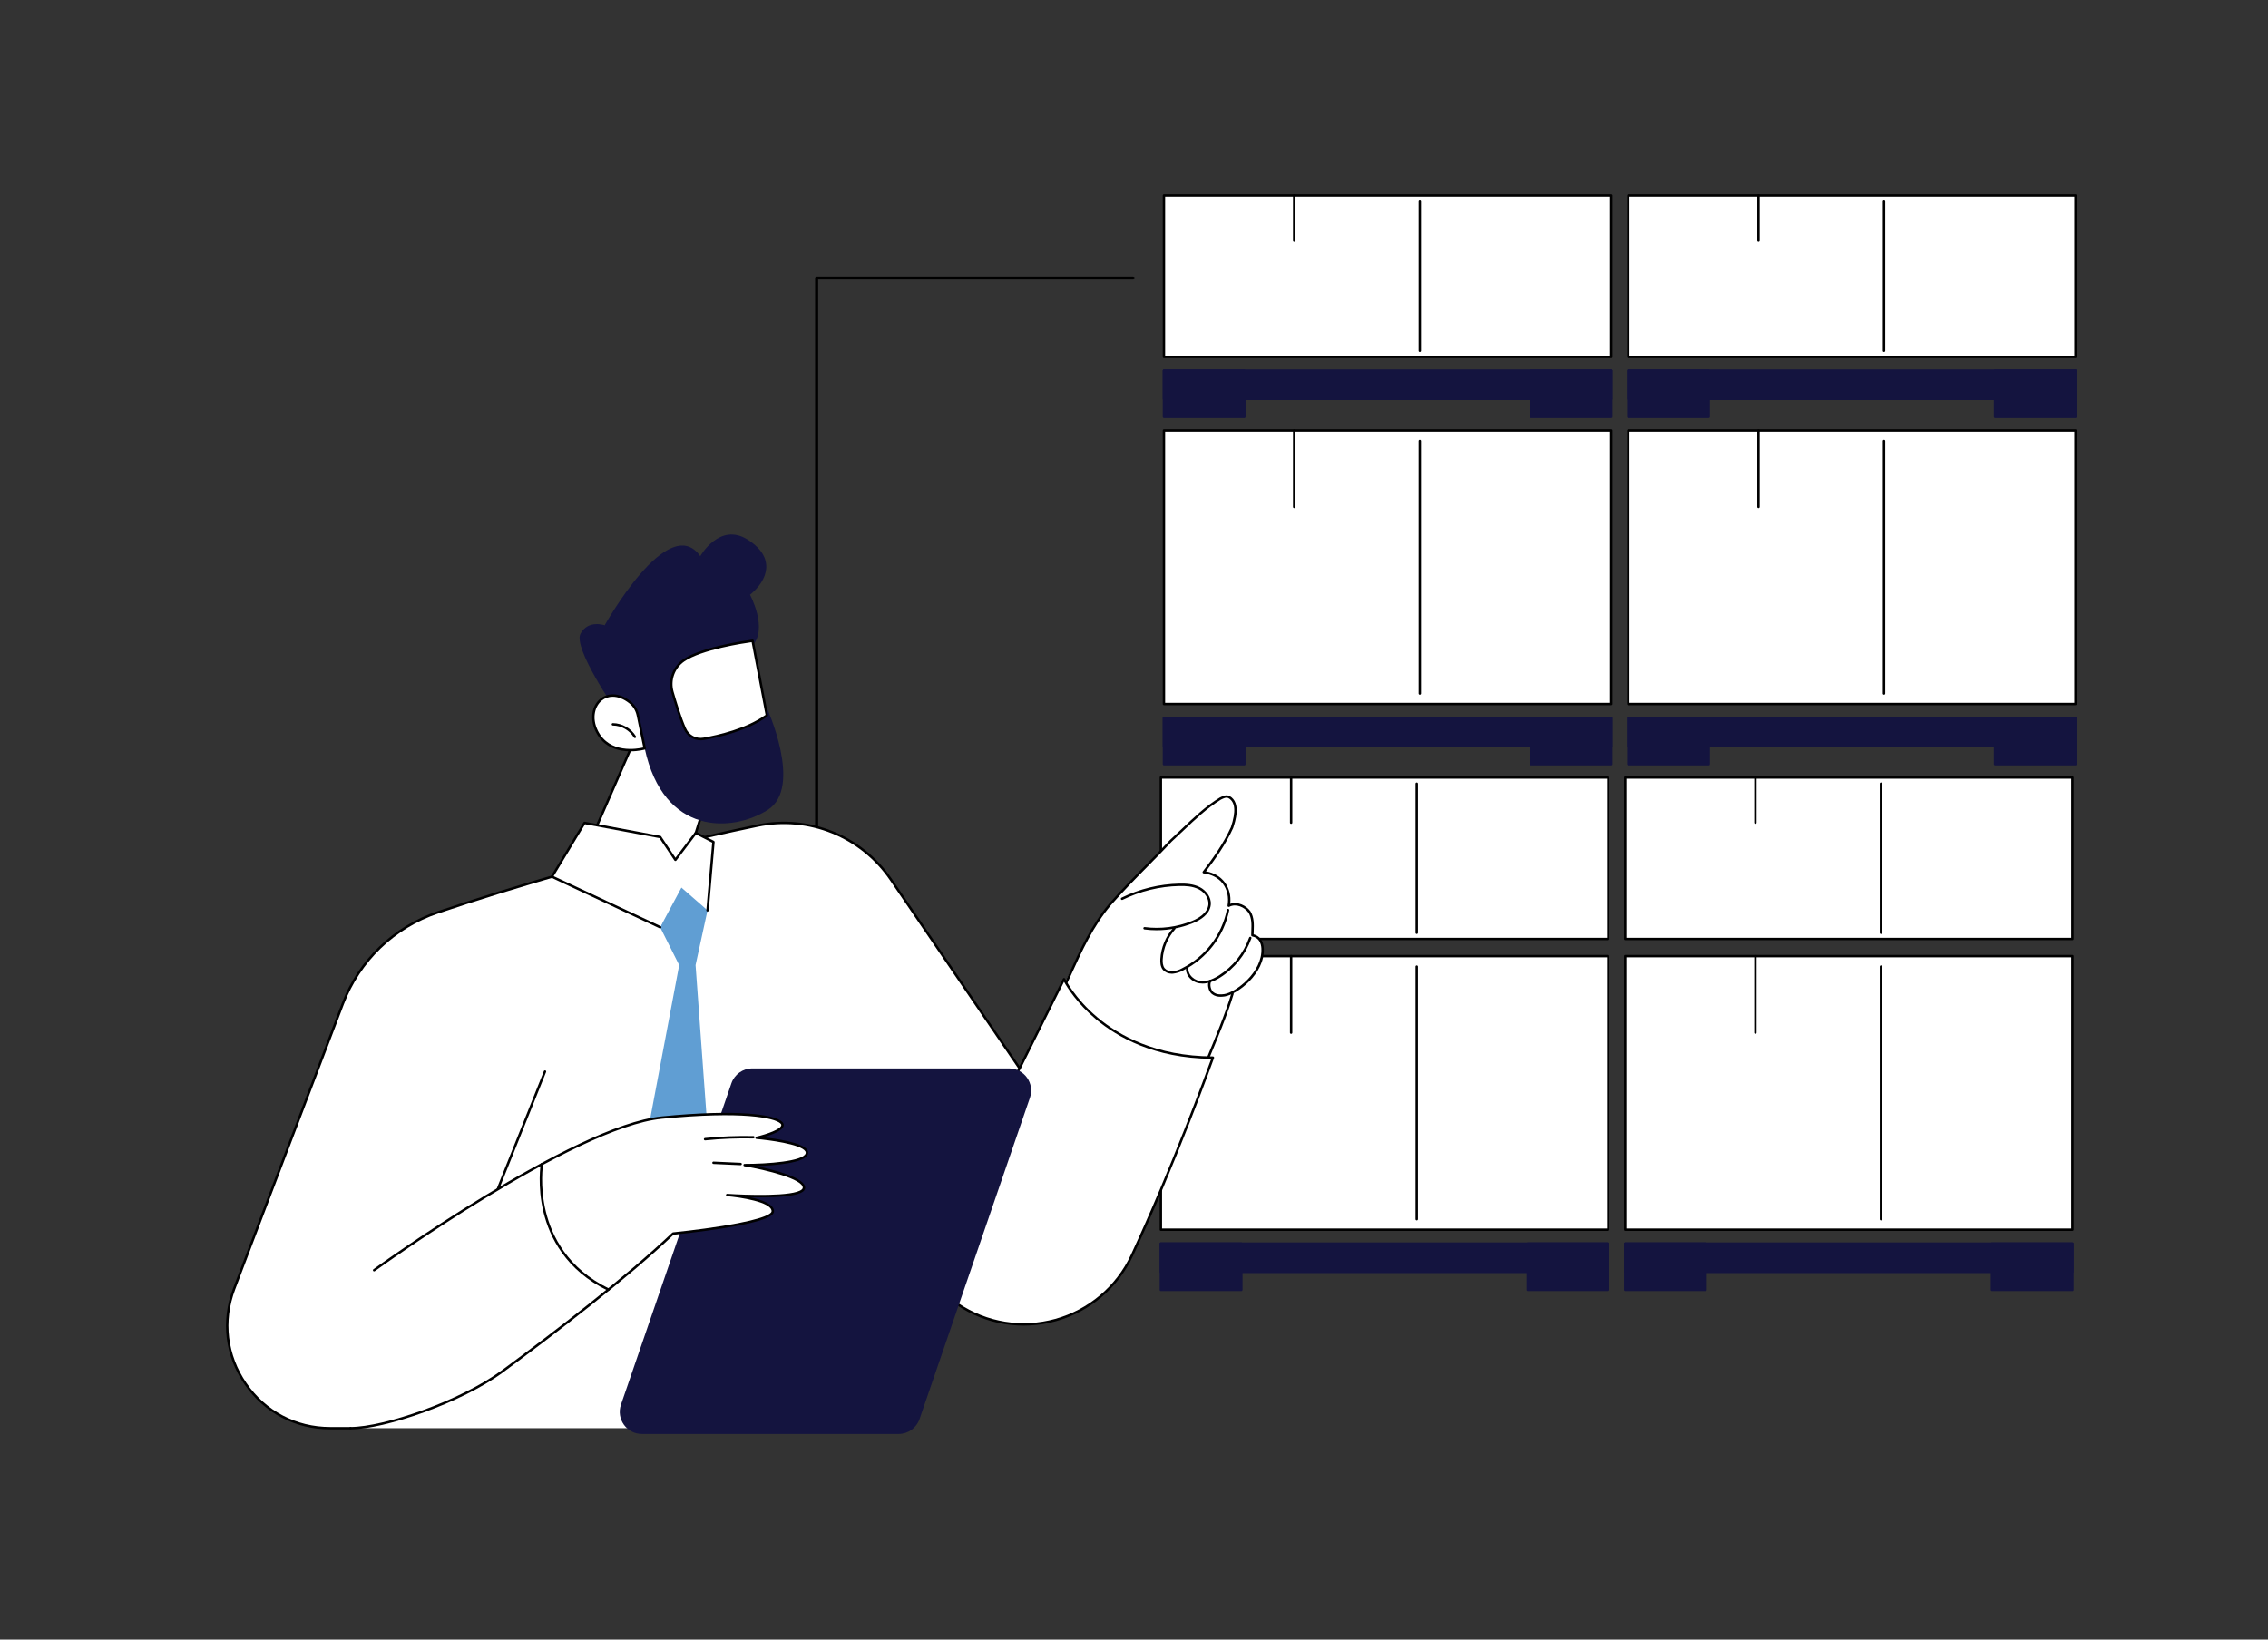 <?xml version="1.0" encoding="UTF-8"?>
<svg xmlns="http://www.w3.org/2000/svg" id="Layer_1" data-name="Layer 1" viewBox="0 0 2213 1600">
  <rect x="0" y="0" width="2213" height="1600" fill="#333333" stroke="none"/>
  <defs>
    <style>
      .cls-1 {
        fill: #609ed3;
      }

      .cls-1, .cls-2, .cls-3, .cls-4 {
        stroke-width: 0px;
      }

      .cls-2 {
        fill: #14143f;
      }

      .cls-3, .cls-5 {
        fill: #000;
      }

      .cls-4 {
        fill: #fff;
      }

      .cls-5 {
        stroke: #000;
        stroke-miterlimit: 10;
        stroke-width: .25px;
      }
    </style>
  </defs>
  <g>
    <g>
      <rect class="cls-4" x="1135.71" y="420.05" width="436.45" height="266.97" transform="translate(2707.88 1107.07) rotate(180)"></rect>
      <path class="cls-3" d="M1572.16,688.19h-436.45c-.65,0-1.17-.53-1.17-1.17v-266.97c0-.65.53-1.17,1.17-1.17h436.45c.65,0,1.17.53,1.17,1.17v266.97c0,.65-.53,1.17-1.17,1.17ZM1136.89,685.85h434.1v-264.63h-434.1v264.63Z"></path>
    </g>
    <path class="cls-3" d="M1385.34,677.95c-.65,0-1.17-.53-1.17-1.17v-246.48c0-.65.53-1.17,1.17-1.17s1.17.53,1.17,1.17v246.48c0,.65-.53,1.17-1.17,1.17Z"></path>
    <path class="cls-3" d="M1262.81,495.94c-.65,0-1.17-.53-1.17-1.17v-74.72c0-.65.53-1.17,1.17-1.17s1.17.53,1.17,1.17v74.72c0,.65-.53,1.17-1.17,1.17Z"></path>
  </g>
  <g>
    <g>
      <rect class="cls-4" x="1135.71" y="190.73" width="436.45" height="157.59" transform="translate(2707.88 539.06) rotate(180)"></rect>
      <path class="cls-3" d="M1572.16,349.5h-436.45c-.65,0-1.17-.53-1.17-1.17v-157.59c0-.65.53-1.17,1.17-1.17h436.45c.65,0,1.17.53,1.17,1.17v157.59c0,.65-.53,1.17-1.17,1.17ZM1136.89,347.15h434.1v-155.24h-434.1v155.24Z"></path>
    </g>
    <path class="cls-3" d="M1385.34,343.45c-.65,0-1.17-.53-1.17-1.17v-145.5c0-.65.53-1.17,1.17-1.17s1.17.53,1.17,1.17v145.5c0,.65-.53,1.17-1.17,1.17Z"></path>
    <path class="cls-3" d="M1262.81,236.01c-.65,0-1.17-.53-1.17-1.17v-44.11c0-.65.53-1.17,1.17-1.17s1.17.53,1.17,1.17v44.11c0,.65-.53,1.17-1.17,1.17Z"></path>
  </g>
  <g>
    <rect class="cls-4" x="1493.66" y="700.6" width="78.5" height="45.18" transform="translate(3065.82 1446.38) rotate(180)"></rect>
    <rect class="cls-2" x="1492.49" y="699.43" width="80.85" height="47.53" rx="1.17" ry="1.17"></rect>
    <rect class="cls-4" x="1135.71" y="700.6" width="78.5" height="45.18" transform="translate(2349.93 1446.38) rotate(180)"></rect>
    <rect class="cls-2" x="1134.54" y="699.43" width="80.85" height="47.53" rx="1.17" ry="1.17"></rect>
    <rect class="cls-4" x="1135.71" y="700.6" width="436.45" height="27.61" transform="translate(2707.88 1428.81) rotate(180)"></rect>
    <rect class="cls-2" x="1134.54" y="699.43" width="438.8" height="29.96" rx="1.17" ry="1.17"></rect>
  </g>
  <g>
    <g>
      <rect class="cls-4" x="1588.71" y="420.05" width="436.45" height="266.97" transform="translate(3613.88 1107.07) rotate(180)"></rect>
      <path class="cls-3" d="M2025.16,688.19h-436.45c-.65,0-1.17-.53-1.17-1.17v-266.97c0-.65.53-1.17,1.17-1.17h436.45c.65,0,1.17.53,1.17,1.17v266.97c0,.65-.53,1.17-1.17,1.17ZM1589.89,685.85h434.1v-264.63h-434.1v264.63Z"></path>
    </g>
    <path class="cls-3" d="M1838.34,677.95c-.65,0-1.17-.53-1.17-1.17v-246.48c0-.65.53-1.17,1.17-1.17s1.17.53,1.17,1.17v246.48c0,.65-.53,1.17-1.17,1.17Z"></path>
    <path class="cls-3" d="M1715.81,495.94c-.65,0-1.17-.53-1.17-1.17v-74.72c0-.65.53-1.17,1.17-1.17s1.17.53,1.17,1.17v74.72c0,.65-.53,1.17-1.17,1.17Z"></path>
  </g>
  <g>
    <g>
      <rect class="cls-4" x="1588.71" y="190.73" width="436.45" height="157.59" transform="translate(3613.88 539.06) rotate(180)"></rect>
      <path class="cls-3" d="M2025.16,349.5h-436.45c-.65,0-1.17-.53-1.17-1.17v-157.59c0-.65.53-1.17,1.17-1.17h436.45c.65,0,1.17.53,1.17,1.17v157.59c0,.65-.53,1.17-1.17,1.17ZM1589.89,347.15h434.1v-155.24h-434.1v155.24Z"></path>
    </g>
    <path class="cls-3" d="M1838.34,343.45c-.65,0-1.17-.53-1.17-1.17v-145.5c0-.65.53-1.17,1.17-1.17s1.17.53,1.17,1.17v145.5c0,.65-.53,1.17-1.17,1.17Z"></path>
    <path class="cls-3" d="M1715.81,236.01c-.65,0-1.17-.53-1.17-1.17v-44.11c0-.65.53-1.17,1.17-1.17s1.17.53,1.17,1.17v44.11c0,.65-.53,1.17-1.17,1.17Z"></path>
  </g>
  <g>
    <rect class="cls-4" x="1946.66" y="700.6" width="78.5" height="45.18" transform="translate(3971.82 1446.38) rotate(180)"></rect>
    <rect class="cls-2" x="1945.49" y="699.43" width="80.85" height="47.53" rx="1.17" ry="1.17"></rect>
    <rect class="cls-4" x="1588.71" y="700.6" width="78.5" height="45.18" transform="translate(3255.93 1446.38) rotate(180)"></rect>
    <rect class="cls-2" x="1587.54" y="699.43" width="80.85" height="47.53" rx="1.17" ry="1.17"></rect>
    <rect class="cls-4" x="1588.71" y="700.6" width="436.45" height="27.61" transform="translate(3613.88 1428.81) rotate(180)"></rect>
    <rect class="cls-2" x="1587.54" y="699.43" width="438.8" height="29.96" rx="1.17" ry="1.17"></rect>
  </g>
  <g>
    <rect class="cls-4" x="1493.66" y="361.6" width="78.5" height="45.18" transform="translate(3065.82 768.38) rotate(180)"></rect>
    <rect class="cls-2" x="1492.49" y="360.43" width="80.85" height="47.53" rx="1.17" ry="1.17"></rect>
    <rect class="cls-4" x="1135.71" y="361.6" width="78.5" height="45.18" transform="translate(2349.93 768.38) rotate(180)"></rect>
    <rect class="cls-2" x="1134.54" y="360.43" width="80.85" height="47.53" rx="1.17" ry="1.17"></rect>
    <rect class="cls-4" x="1135.71" y="361.6" width="436.45" height="27.61" transform="translate(2707.88 750.81) rotate(180)"></rect>
    <rect class="cls-2" x="1134.54" y="360.43" width="438.8" height="29.96" rx="1.17" ry="1.17"></rect>
  </g>
  <g>
    <rect class="cls-4" x="1946.66" y="361.6" width="78.5" height="45.18" transform="translate(3971.82 768.38) rotate(180)"></rect>
    <rect class="cls-2" x="1945.49" y="360.43" width="80.85" height="47.53" rx="1.17" ry="1.17"></rect>
    <rect class="cls-4" x="1588.71" y="361.6" width="78.5" height="45.18" transform="translate(3255.93 768.38) rotate(180)"></rect>
    <rect class="cls-2" x="1587.54" y="360.43" width="80.85" height="47.53" rx="1.17" ry="1.17"></rect>
    <rect class="cls-4" x="1588.71" y="361.6" width="436.45" height="27.61" transform="translate(3613.88 750.81) rotate(180)"></rect>
    <rect class="cls-2" x="1587.54" y="360.43" width="438.8" height="29.96" rx="1.17" ry="1.17"></rect>
  </g>
  <g>
    <g>
      <rect class="cls-4" x="1132.71" y="933.05" width="436.45" height="266.97" transform="translate(2701.88 2133.07) rotate(180)"></rect>
      <path class="cls-3" d="M1569.16,1201.19h-436.45c-.65,0-1.17-.53-1.17-1.17v-266.97c0-.65.53-1.17,1.17-1.17h436.45c.65,0,1.17.53,1.17,1.17v266.97c0,.65-.53,1.17-1.17,1.17ZM1133.89,1198.85h434.1v-264.63h-434.1v264.63Z"></path>
    </g>
    <path class="cls-3" d="M1382.34,1190.95c-.65,0-1.17-.53-1.17-1.17v-246.48c0-.65.53-1.17,1.17-1.17s1.17.53,1.17,1.17v246.48c0,.65-.53,1.17-1.17,1.17Z"></path>
    <path class="cls-3" d="M1259.81,1008.94c-.65,0-1.17-.53-1.17-1.17v-74.72c0-.65.53-1.17,1.17-1.17s1.17.53,1.17,1.17v74.72c0,.65-.53,1.17-1.17,1.17Z"></path>
  </g>
  <g>
    <g>
      <rect class="cls-4" x="1132.71" y="758.73" width="436.45" height="157.59" transform="translate(2701.88 1675.06) rotate(180)"></rect>
      <path class="cls-3" d="M1569.16,917.5h-436.45c-.65,0-1.17-.53-1.17-1.17v-157.59c0-.65.53-1.17,1.17-1.17h436.45c.65,0,1.17.53,1.17,1.17v157.59c0,.65-.53,1.17-1.17,1.17ZM1133.89,915.15h434.1v-155.24h-434.1v155.24Z"></path>
    </g>
    <path class="cls-3" d="M1382.34,911.45c-.65,0-1.17-.53-1.17-1.17v-145.5c0-.65.53-1.17,1.17-1.17s1.17.53,1.17,1.17v145.5c0,.65-.53,1.17-1.17,1.17Z"></path>
    <path class="cls-3" d="M1259.81,804.01c-.65,0-1.17-.53-1.17-1.17v-44.11c0-.65.53-1.17,1.17-1.17s1.17.53,1.17,1.17v44.11c0,.65-.53,1.17-1.17,1.17Z"></path>
  </g>
  <g>
    <rect class="cls-4" x="1490.66" y="1213.6" width="78.5" height="45.18" transform="translate(3059.82 2472.38) rotate(180)"></rect>
    <rect class="cls-2" x="1489.49" y="1212.43" width="80.85" height="47.53" rx="1.17" ry="1.17"></rect>
    <rect class="cls-4" x="1132.71" y="1213.6" width="78.5" height="45.18" transform="translate(2343.93 2472.38) rotate(180)"></rect>
    <rect class="cls-2" x="1131.54" y="1212.43" width="80.85" height="47.53" rx="1.17" ry="1.17"></rect>
    <rect class="cls-4" x="1132.71" y="1213.6" width="436.45" height="27.61" transform="translate(2701.88 2454.81) rotate(180)"></rect>
    <rect class="cls-2" x="1131.54" y="1212.43" width="438.8" height="29.96" rx="1.17" ry="1.17"></rect>
  </g>
  <path class="cls-5" d="M796.88,918.63c-.76,0-1.38-.6-1.38-1.33V271.33c0-.73.62-1.33,1.38-1.33h308.74c.76,0,1.38.6,1.38,1.33s-.62,1.33-1.38,1.33h-307.36v644.64c0,.73-.62,1.33-1.38,1.33Z"></path>
  <g>
    <path class="cls-4" d="M1043.85,1001.08c11.89,18.04,28.06,32.92,46.21,44.54,18.81,12.08,39.75,20.83,61.23,27.06,4.34,1.25,8.78,2.38,13.13,3.43,20.51-51.86,37.22-106.6,37.22-106.6,18.97-11.36,22.39-18.53,22.39-18.53,18.67-34.18-2.68-38.53-2.68-38.53,7.52-36.8-22.57-28.54-22.57-28.54,5.23-30.17-24.33-32.68-24.33-32.68,31.65-37.6,40.24-75.21,20.95-73.13-14.87,1.6-81.78,72.2-111.6,104.35-9.43,10.18-17.35,21.65-23.54,34.07l-29.47,59.15c3.42,8.91,7.8,17.43,13.05,25.4Z"></path>
    <path class="cls-3" d="M1128.65,907.82c-4.01,0-8.01-.26-12-.78-.64-.08-1.1-.67-1.01-1.31.08-.64.67-1.1,1.31-1.01,15.66,2.04,31.67-.06,46.29-6.05,5.59-2.32,15.09-7.49,15.85-16,.5-5.6-3.37-11.69-9.4-14.8-5.95-3.07-12.92-3.35-18.95-3.23-19.09.39-38.24,5.06-55.37,13.5-.58.29-1.28.05-1.57-.53-.29-.58-.05-1.28.53-1.57,17.43-8.6,36.92-13.35,56.36-13.75,6.32-.13,13.66.18,20.07,3.49,5.8,2.99,11.34,9.43,10.66,17.09-.83,9.26-9.86,14.88-17.3,17.96-11.27,4.62-23.35,6.98-35.48,6.99Z"></path>
    <path class="cls-3" d="M1143.33,950.23c-3.31,0-6.5-1.41-8.72-3.89-2.49-3.16-2.57-7.4-2.42-10.31.66-11.39,5.22-22.32,12.84-30.81.43-.48,1.17-.52,1.66-.09.48.43.52,1.18.09,1.66-7.26,8.09-11.61,18.52-12.24,29.37-.13,2.53-.09,6.19,1.87,8.67,1.94,2.16,4.9,3.3,7.86,3.01,3.15-.33,6.16-1.28,8.93-2.82,22.74-11.44,38.73-32.25,43.91-57.12.13-.63.75-1.04,1.39-.91.63.13,1.04.75.91,1.39-5.32,25.58-21.77,46.98-45.11,58.72-3.01,1.67-6.31,2.71-9.78,3.08-.39.04-.79.06-1.18.06Z"></path>
    <path class="cls-3" d="M1173.42,959.83c-1.07,0-2.12-.08-3.15-.25-4.18-.66-8.15-3.12-10.62-6.57-2-2.78-2.81-5.99-2.29-9.04.11-.64.72-1.07,1.36-.96.64.11,1.07.72.96,1.36-.53,3.11.73,5.67,1.88,7.28,2.09,2.91,5.57,5.06,9.08,5.62,5.48.87,11.59-.87,18.68-5.31,13.65-8.63,24.13-21.77,29.5-37,.22-.61.89-.93,1.5-.72.61.22.93.89.72,1.5-5.54,15.73-16.36,29.3-30.46,38.21-6.3,3.95-11.94,5.89-17.15,5.89Z"></path>
    <path class="cls-3" d="M1191,972.76c-2.84,0-5.88-.6-8.52-2.72-3.42-2.74-4.82-9.4-2.78-13.2.31-.57,1.02-.79,1.59-.48.57.31.78,1.02.48,1.59-1.53,2.84-.39,8.21,2.18,10.26,3.21,2.57,7.2,2.41,10.68,1.9,11.03-1.69,37.43-21.29,36.17-44.57-.25-4.56-2.01-10.29-8.99-11.69-.55-.11-.94-.59-.94-1.15,0-1.41.05-2.83.11-4.34.23-6.05.46-12.31-2.76-17.71-4.04-5.36-11.97-9.17-18.75-5.68-.39.2-.87.17-1.23-.1-.36-.26-.54-.71-.46-1.14,1.37-7.98-.25-15.53-4.57-21.27-4.26-5.65-10.93-9.24-18.79-10.11-.42-.05-.78-.32-.95-.71s-.11-.84.15-1.18c9.39-12.21,19.98-26.89,27.42-43.22,5.09-15.28,4.32-24.56-2.33-28.36-2.24-1.12-4.63.07-7.39,1.44-13.66,8.41-25.24,19.45-36.45,30.14-3.76,3.59-7.65,7.29-11.57,10.86-7.9,8.46-16,16.67-23.83,24.61-11.71,11.87-23.82,24.14-35.71,37.73-17.11,20.53-27.63,43.6-38.77,68.03-2.54,5.56-5.16,11.31-7.83,16.96-.28.59-.98.83-1.56.56-.59-.28-.84-.98-.56-1.56,2.67-5.63,5.29-11.37,7.82-16.93,10.71-23.49,21.79-47.78,39.12-68.58,11.96-13.66,24.09-25.96,35.83-37.85,7.82-7.93,15.91-16.12,23.85-24.63,3.97-3.61,7.84-7.31,11.6-10.88,11.29-10.77,22.97-21.9,36.91-30.48.03-.02.08-.05.11-.06,2.9-1.44,6.19-3.08,9.54-1.41,11.63,6.64,5.46,25.15,3.43,31.23-.01.04-.03.08-.05.11-7.21,15.86-17.33,30.14-26.5,42.14,7.63,1.3,14.1,5.06,18.38,10.75,4.33,5.75,6.19,13.14,5.31,20.99,7.44-2.52,15.52,1.6,19.75,7.25.02.03.05.06.07.1,3.61,6.01,3.35,12.94,3.12,19.06-.04,1.15-.08,2.25-.1,3.32,6.02,1.59,9.53,6.39,9.92,13.64,1.35,24.98-26.19,45.18-38.17,47.01-1.23.18-2.58.32-3.97.32Z"></path>
    <path class="cls-3" d="M1166.07,1064.65c-.14,0-.29-.03-.43-.08-.6-.24-.9-.92-.66-1.52,3.35-8.49,7.2-17.73,11.27-27.51,9.49-22.78,19.3-46.33,25.22-66.07.19-.62.84-.97,1.46-.79.62.19.97.84.79,1.46-5.95,19.85-15.79,43.46-25.3,66.29-4.07,9.77-7.92,19-11.26,27.47-.18.46-.62.74-1.09.74Z"></path>
  </g>
  <g>
    <g>
      <g>
        <rect class="cls-4" x="1585.71" y="933.05" width="436.45" height="266.97" transform="translate(3607.88 2133.07) rotate(180)"></rect>
        <path class="cls-3" d="M2022.16,1201.19h-436.45c-.65,0-1.17-.53-1.17-1.17v-266.97c0-.65.53-1.17,1.17-1.17h436.45c.65,0,1.17.53,1.17,1.17v266.97c0,.65-.53,1.17-1.17,1.17ZM1586.89,1198.85h434.1v-264.63h-434.1v264.63Z"></path>
      </g>
      <path class="cls-3" d="M1835.34,1190.95c-.65,0-1.17-.53-1.17-1.17v-246.48c0-.65.53-1.17,1.17-1.17s1.17.53,1.17,1.17v246.48c0,.65-.53,1.17-1.17,1.17Z"></path>
      <path class="cls-3" d="M1712.81,1008.94c-.65,0-1.17-.53-1.17-1.17v-74.72c0-.65.53-1.17,1.17-1.17s1.17.53,1.17,1.17v74.72c0,.65-.53,1.17-1.17,1.17Z"></path>
    </g>
    <g>
      <g>
        <rect class="cls-4" x="1585.71" y="758.73" width="436.45" height="157.59" transform="translate(3607.88 1675.06) rotate(180)"></rect>
        <path class="cls-3" d="M2022.16,917.5h-436.45c-.65,0-1.17-.53-1.17-1.17v-157.59c0-.65.53-1.17,1.17-1.17h436.45c.65,0,1.17.53,1.17,1.17v157.59c0,.65-.53,1.17-1.17,1.17ZM1586.89,915.15h434.1v-155.24h-434.1v155.24Z"></path>
      </g>
      <path class="cls-3" d="M1835.34,911.45c-.65,0-1.17-.53-1.17-1.17v-145.5c0-.65.53-1.17,1.17-1.17s1.17.53,1.17,1.17v145.5c0,.65-.53,1.17-1.17,1.17Z"></path>
      <path class="cls-3" d="M1712.81,804.01c-.65,0-1.17-.53-1.17-1.17v-44.11c0-.65.53-1.17,1.17-1.17s1.17.53,1.17,1.17v44.11c0,.65-.53,1.17-1.17,1.17Z"></path>
    </g>
    <g>
      <rect class="cls-4" x="1943.66" y="1213.6" width="78.5" height="45.18" transform="translate(3965.82 2472.38) rotate(180)"></rect>
      <rect class="cls-2" x="1942.49" y="1212.43" width="80.85" height="47.53" rx="1.17" ry="1.17"></rect>
      <rect class="cls-4" x="1585.71" y="1213.6" width="78.5" height="45.18" transform="translate(3249.93 2472.38) rotate(180)"></rect>
      <rect class="cls-2" x="1584.54" y="1212.43" width="80.85" height="47.53" rx="1.17" ry="1.17"></rect>
      <rect class="cls-4" x="1585.71" y="1213.6" width="436.45" height="27.61" transform="translate(3607.88 2454.81) rotate(180)"></rect>
      <rect class="cls-2" x="1584.54" y="1212.43" width="438.8" height="29.96" rx="1.17" ry="1.17"></rect>
    </g>
  </g>
  <g>
    <path class="cls-4" d="M341.96,1393.73h-19.82c-70.23,0-118.7-70.35-93.69-135.98l105.97-278.03c16.08-42.2,50.17-75,92.96-89.44,67.19-22.67,178.89-56.99,311.74-84.61,50.05-10.41,101.44,10.47,130.23,52.71l125.52,184.14,43.32-86.99s36.63,76.27,145.32,76.53c0,0-36.49,101.86-79.04,193.02-30.15,64.6-110.86,87.49-169.98,47.65-43.59-29.37-90.21-73.15-121.54-136.83l-64.94,257.8h-406.06Z"></path>
    <path class="cls-3" d="M748.02,1394.9c-.09,0-.19-.01-.29-.04-.63-.16-1.01-.8-.85-1.42l64.94-257.8c.12-.48.53-.83,1.01-.88.48-.04.96.21,1.18.65,26.74,54.34,67.49,100.23,121.14,136.38,27.72,18.68,62.15,24.26,94.46,15.3,32.59-9.04,59.49-31.81,73.8-62.47,39.19-83.96,73.65-178.16,78.44-191.36-55.56-.54-91.81-21.25-112.51-38.63-18.36-15.42-28.04-31.03-31.11-36.51l-42.31,84.95c-.19.37-.55.62-.97.65-.41.02-.81-.17-1.05-.51l-125.52-184.14c-28.67-42.06-79.32-62.56-129.02-52.23-131.27,27.29-241.91,61.05-311.6,84.57-42.6,14.38-76.22,46.72-92.24,88.75l-105.97,278.03c-11.78,30.92-7.78,64.27,10.99,91.51,18.77,27.24,48.51,42.87,81.6,42.87h19.82c.65,0,1.17.53,1.17,1.17s-.53,1.17-1.17,1.17h-19.82c-33.87,0-64.31-16-83.53-43.88-19.22-27.89-23.32-62.03-11.26-93.68l105.97-278.02c16.27-42.68,50.41-75.53,93.68-90.13,69.76-23.54,180.49-57.33,311.87-84.64,50.63-10.52,102.23,10.36,131.44,53.2l124.4,182.49,42.43-85.2c.2-.4.55-.64,1.06-.65.45,0,.86.26,1.05.67.09.19,9.36,19.13,31.69,37.85,20.59,17.27,56.84,37.88,112.58,38.02.38,0,.74.19.96.5.22.31.27.71.14,1.07-.36,1.02-37,102.96-79.08,193.12-14.6,31.29-42.05,54.52-75.3,63.74-32.97,9.14-68.1,3.45-96.4-15.61-53.05-35.75-93.59-80.97-120.52-134.44l-64.17,254.73c-.13.53-.61.89-1.14.89Z"></path>
  </g>
  <path class="cls-3" d="M484.7,1164.22c-.15,0-.29-.03-.44-.08-.6-.24-.89-.92-.65-1.53l47.07-117.33c.24-.6.92-.89,1.53-.65.6.24.89.92.65,1.53l-47.07,117.33c-.18.46-.62.74-1.09.74Z"></path>
  <path class="cls-3" d="M954.18,1117.99c-.19,0-.38-.05-.56-.14-.57-.31-.78-1.02-.47-1.59l40.69-74.27c.31-.57,1.02-.78,1.59-.47.57.31.78,1.02.47,1.59l-40.69,74.27c-.21.39-.62.61-1.03.61Z"></path>
  <polygon class="cls-1" points="696.17 1181.85 678.7 941.85 690.37 888.4 664.91 857.46 644.15 904.89 662.72 941.85 617.4 1181.85 696.17 1181.85"></polygon>
  <path class="cls-2" d="M876.84,1399.37h-250.52c-14.82,0-25.23-14.58-20.41-28.6l107.72-313.56c2.99-8.72,11.2-14.57,20.41-14.57h250.52c14.82,0,25.23,14.59,20.41,28.6l-107.72,313.56c-2.99,8.72-11.2,14.57-20.41,14.57Z"></path>
  <g>
    <path class="cls-4" d="M738.25,1110.31s25.17-5.7,25.28-12.43c.11-6.73-30.57-15.82-117.76-7.28-74.9,7.33-154.26,64.53-175.15,80.52-1.28,13-2.82,25.98-4.06,38.96-3.48,36.38-6.09,72.93-5.19,109.5.29,12.06.98,24.12,2.13,36.13,9.24-5.32,18.21-11.17,26.86-17.54,53.14-39.18,121.87-92.02,166.42-134.37,0,0,97.29-9.57,97.29-21.77s-44.48-15.85-44.48-15.85c0,0,74.8,5.24,74.87-7.15.07-12.39-57.89-22.05-57.89-22.05,0,0,57.15.19,60.66-11.06,3.51-11.25-48.96-15.6-48.96-15.6Z"></path>
    <path class="cls-3" d="M341.96,1394.9c-.65,0-1.17-.53-1.17-1.17s.53-1.17,1.17-1.17c32.69,0,107.26-25.54,147.68-55.34,50.96-37.58,121.18-91.38,166.31-134.28.19-.18.43-.29.69-.32.24-.02,24.57-2.43,48.58-6.3,44.21-7.12,47.65-12.74,47.65-14.3,0-9.12-31.33-13.69-43.41-14.68-.64-.05-1.12-.61-1.07-1.26.05-.64.6-1.13,1.25-1.08,17.61,1.23,65,2.87,72.73-4.3.59-.55.88-1.1.88-1.68.05-8.3-34.88-17.21-56.91-20.88-.6-.1-1.03-.65-.98-1.26.05-.61.56-1.07,1.17-1.07h0c22.58.05,57.15-2.59,59.54-10.23.23-.75.11-1.45-.38-2.18-4.65-6.91-35.9-10.93-47.55-11.9-.58-.05-1.03-.51-1.07-1.09s.35-1.1.91-1.23c10.08-2.28,24.3-7.3,24.37-11.31.01-.59-.51-1.19-.94-1.59-5.76-5.31-36.57-12.23-115.54-4.5-85.89,8.41-278.2,147.31-280.14,148.71-.53.38-1.26.26-1.64-.26-.38-.52-.26-1.26.26-1.64,1.94-1.41,194.77-140.68,281.29-149.15,74.61-7.31,109.85-1.81,117.36,5.11,1.14,1.06,1.71,2.19,1.7,3.36-.09,5.34-11.8,9.61-19.75,11.9,12.52,1.4,37.85,5.07,42.7,12.28.89,1.32,1.12,2.77.68,4.19-2.75,8.82-32.91,11.1-50.24,11.68,17.36,3.59,47.58,11.24,47.53,21.08,0,1.25-.56,2.4-1.63,3.39-6.22,5.77-32.28,6.35-51.86,5.91,11.53,2.55,23.1,6.82,23.1,13.68,0,3.7-5.14,9.45-49.63,16.62-22.38,3.6-45.04,5.95-48.31,6.28-45.23,42.94-115.34,96.65-166.24,134.19-40.75,30.05-116.03,55.8-149.08,55.8Z"></path>
    <path class="cls-3" d="M722.65,1137.1s-.04,0-.05,0l-26.48-1.21c-.65-.03-1.15-.58-1.12-1.23.03-.65.58-1.13,1.23-1.12l26.48,1.21c.65.03,1.15.58,1.12,1.23-.03.63-.55,1.12-1.17,1.12Z"></path>
    <path class="cls-3" d="M687.96,1112.86c-.6,0-1.1-.45-1.17-1.05-.07-.64.4-1.22,1.05-1.29,15.66-1.59,31.57-2.22,47.3-1.89.65.01,1.16.55,1.15,1.2-.01.65-.58,1.14-1.2,1.15-15.63-.33-31.45.29-47.01,1.88-.04,0-.08,0-.12,0Z"></path>
  </g>
  <path class="cls-3" d="M593.74,1259.67c-.17,0-.34-.04-.51-.12-41.39-19.98-57.03-52.59-62.86-76.43-6.31-25.79-2.79-47.19-2.75-47.4.11-.64.72-1.06,1.35-.96.64.11,1.07.71.96,1.35-.04.21-3.48,21.2,2.74,46.53,5.72,23.32,21.05,55.22,61.58,74.79.58.28.83.98.55,1.57-.2.42-.62.66-1.06.66Z"></path>
  <g>
    <g>
      <path class="cls-4" d="M616.17,728.79l-51.72,118.3,100.46,10.37,25.47-81.09s-23.33-76.74-74.21-47.58Z"></path>
      <path class="cls-3" d="M664.91,858.63s-.08,0-.12,0l-100.46-10.37c-.37-.04-.7-.25-.89-.58-.19-.32-.21-.72-.06-1.06l51.72-118.3c.1-.23.27-.42.49-.55,12.67-7.26,24.79-8.69,36.03-4.23,26.89,10.67,39.36,50.78,39.88,52.48.07.23.07.47,0,.69l-25.47,81.09c-.15.49-.61.82-1.12.82ZM566.17,846.09l97.91,10.11,25.07-79.82c-1.28-3.95-13.82-40.91-38.4-50.65-10.44-4.14-21.76-2.83-33.66,3.9l-50.92,116.47Z"></path>
    </g>
    <path class="cls-3" d="M664.91,858.63c-.12,0-.24-.02-.36-.06-.62-.2-.95-.86-.75-1.48l9.48-28.95c.2-.62.87-.95,1.48-.75.62.2.95.86.75,1.48l-9.48,28.95c-.16.5-.62.81-1.11.81Z"></path>
  </g>
  <path class="cls-2" d="M600.8,692.8s-41.89-60.5-34.35-74.41c7.54-13.92,23.57-8.19,23.57-8.19,0,0,62.15-111.66,93.27-67.45,0,0,18.89-33.58,46.35-16.07,27.46,17.51,19.81,39.26,2.21,53.76,0,0,17.72,32.86,2.41,49.5-15.32,16.64,2.2,56.25,14.01,60.93,0,0,35.34,77.41,1,99.38-34.34,21.96-101.84,25.71-120.19-59.95l-28.27-37.49Z"></path>
  <g>
    <path class="cls-4" d="M622.34,697.85l6.74,32.44s-33.47,9.78-46.67-16.59c-12.11-24.19,9.49-46.59,32.4-28.23,3.88,3.11,6.53,7.51,7.54,12.38Z"></path>
    <path class="cls-3" d="M615.14,733.18c-11.12,0-25.96-3.3-33.79-18.95-6.05-12.09-4.24-25.41,4.4-32.4,6.35-5.13,17.5-7.11,29.78,2.73,4.05,3.25,6.88,7.89,7.95,13.06l6.74,32.44c.12.6-.23,1.19-.82,1.37-.14.04-6.24,1.76-14.26,1.76ZM597.88,679.93c-3.91,0-7.56,1.23-10.65,3.73-6.36,5.14-10.26,16.58-3.78,29.53,11.31,22.6,38.56,17.58,44.25,16.25l-6.51-31.34c-.96-4.64-3.49-8.8-7.12-11.71-5.34-4.28-10.99-6.46-16.18-6.46Z"></path>
  </g>
  <path class="cls-3" d="M619.54,720.29c-.4,0-.79-.2-1.01-.57-4.24-7.05-12.29-11.64-20.52-11.69-.65,0-1.17-.53-1.17-1.18,0-.65.5-1.15,1.18-1.17,9.02.06,17.86,5.1,22.51,12.83.33.56.15,1.28-.4,1.61-.19.11-.4.17-.6.17Z"></path>
  <g>
    <path class="cls-4" d="M734.35,625.38s-48.65,6.11-67.39,19.23c-9.79,6.85-14.14,19.13-10.86,30.62,3.3,11.54,7.71,25.62,12.23,35.98,3.08,7.08,10.6,11.12,18.21,9.79,15.58-2.72,43.11-9.19,61.73-22.89l-13.92-72.73Z"></path>
    <path class="cls-3" d="M683.62,722.42c-7.02,0-13.49-4.12-16.37-10.75-4.69-10.78-9.27-25.6-12.28-36.13-3.42-11.96,1.13-24.78,11.31-31.9,18.77-13.13,65.92-19.18,67.92-19.43.61-.08,1.18.34,1.3.94l13.92,72.73c.08.44-.09.9-.46,1.17-18.96,13.95-47.12,20.46-62.23,23.1-1.04.18-2.08.27-3.11.27ZM733.41,626.69c-7.29,1-49.02,7.16-65.78,18.88-9.36,6.55-13.54,18.34-10.4,29.33,2.99,10.46,7.53,25.18,12.17,35.84,2.87,6.6,9.84,10.34,16.93,9.1,14.74-2.58,42.08-8.88,60.64-22.24l-13.57-70.91Z"></path>
  </g>
  <polygon class="cls-4" points="538.63 855.54 570.32 803.04 644.15 816.83 659.03 839.09 678.93 812.82 696.17 821.67 690.37 888.4 664.91 866.19 644.15 904.89 538.63 855.54"></polygon>
  <path class="cls-3" d="M644.15,906.06c-.17,0-.34-.04-.5-.11l-105.52-49.35c-.3-.14-.53-.4-.63-.72-.1-.32-.05-.66.12-.95l31.69-52.5c.25-.42.74-.64,1.22-.55l73.83,13.79c.31.06.58.24.76.5l13.96,20.89,18.9-24.95c.34-.45.96-.6,1.47-.34l17.24,8.84c.42.22.67.67.63,1.15l-5.79,66.74c-.06.65-.62,1.13-1.27,1.07-.65-.06-1.12-.62-1.07-1.27l5.72-65.95-15.66-8.03-19.3,25.48c-.23.3-.59.49-.97.46-.38-.01-.73-.21-.94-.52l-14.6-21.85-72.55-13.55-30.6,50.68,104.34,48.8c.59.27.84.97.57,1.56-.2.43-.62.68-1.06.68Z"></path>
</svg>
